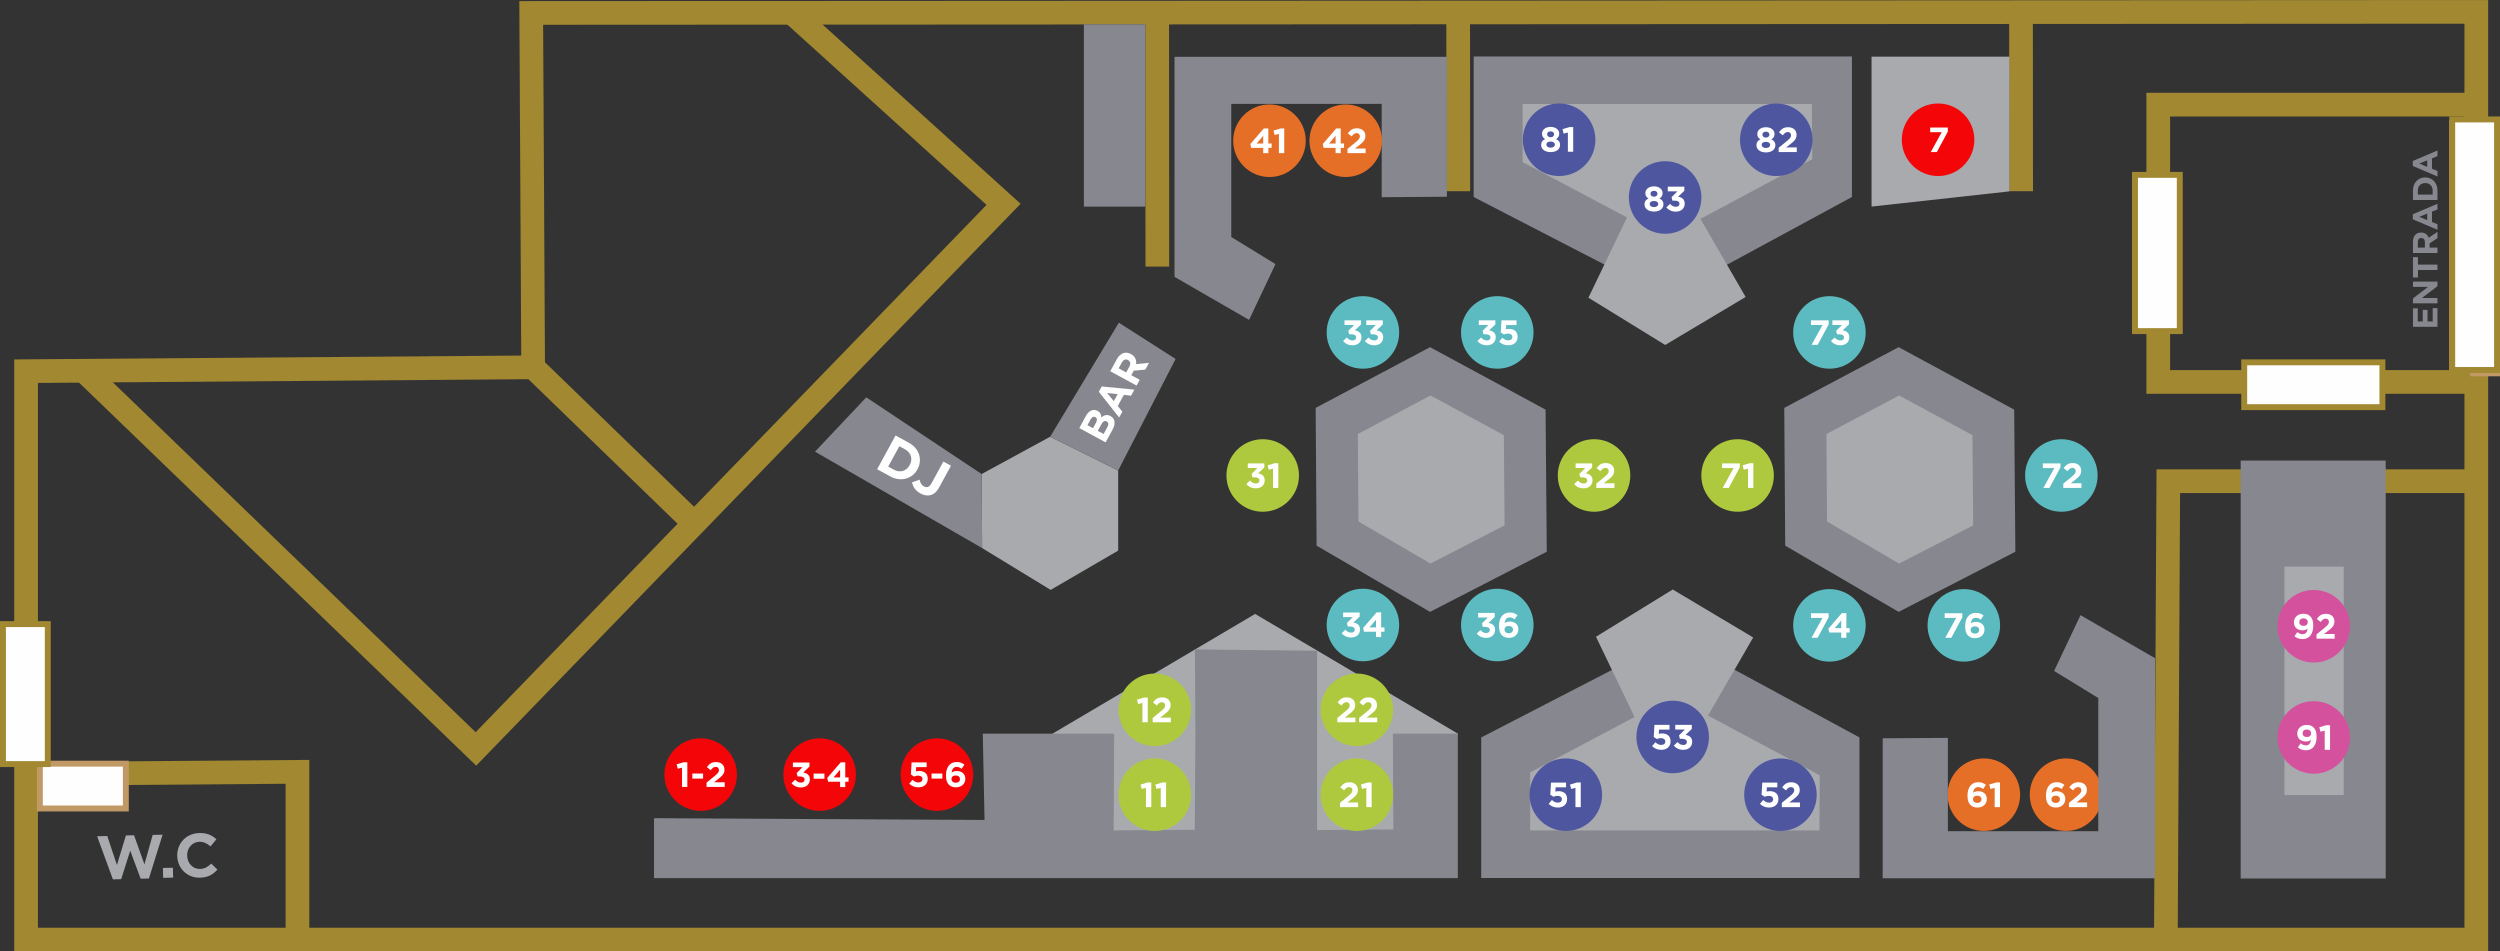 <svg xmlns="http://www.w3.org/2000/svg" xmlns:xlink="http://www.w3.org/1999/xlink" xmlns:xodm="http://www.corel.com/coreldraw/odm/2003" xml:space="preserve" width="297.781mm" height="113.329mm" style="shape-rendering:geometricPrecision; text-rendering:geometricPrecision; image-rendering:optimizeQuality; fill-rule:evenodd; clip-rule:evenodd" viewBox="0 0 29492.53 11224.18"><rect x="0" y="0" width="29492.53" height="11224.18" fill="#333333" stroke="none"/> <defs>  <style type="text/css">       .str0 {stroke:#A18831;stroke-width:279.51;stroke-miterlimit:22.926}    .str2 {stroke:#A18831;stroke-width:69.88;stroke-miterlimit:22.926}    .str1 {stroke:#C09964;stroke-width:69.88;stroke-miterlimit:22.926}    .fil0 {fill:none}    .fil1 {fill:#FEFEFE}    .fil9 {fill:#4E569F}    .fil10 {fill:#5CBBC0}    .fil2 {fill:#878790}    .fil4 {fill:#878790}    .fil3 {fill:#A8AAAE}    .fil5 {fill:#A8AAAE}    .fil11 {fill:#AEC93E}    .fil14 {fill:#AEC93E}    .fil6 {fill:#D4519D}    .fil8 {fill:#E66F28}    .fil12 {fill:#F40508}    .fil7 {fill:#FEFEFE;fill-rule:nonzero}    .fil15 {fill:#878790;fill-rule:nonzero}    .fil13 {fill:#A8AAAE;fill-rule:nonzero}     </style> </defs> <g id="Capa_x0020_1">    <polygon class="fil0 str0" points="6266.88,152.71 29213.02,139.84 29213.02,11084.43 307.65,11084.43 307.65,4378.73 6289.54,4333.21 "></polygon>  <polyline class="fil0 str0" points="987.97,4373.56 5614.45,8835.03 11839.08,2410.69 9342.59,150.99 "></polyline>  <line class="fil0 str0" x1="6289.54" y1="4333.21" x2="8191.13" y2="6175.69"></line>  <line class="fil0 str0" x1="13653.17" y1="3145.23" x2="13651.5" y2="148.57"></line>  <line class="fil0 str0" x1="17203.75" y1="2255.69" x2="17202.08" y2="148.57"></line>  <line class="fil0 str0" x1="23843.52" y1="2255.69" x2="23841.84" y2="148.57"></line>  <polyline class="fil0 str0" points="307.65,9129.6 3509.1,9105.27 3509.1,11084.43 "></polyline>  <polygon class="fil1 str1" points="470.36,9537.81 470.36,9009.08 1484.45,9009.08 1484.45,9537.81 "></polygon>  <polygon class="fil1 str2" points="34.94,7362.68 563.67,7362.68 563.67,9013.93 34.94,9013.93 "></polygon>  <polyline class="fil0 str0" points="25550.96,11026.97 25579.42,5676.7 29173.41,5676.7 "></polyline>  <polygon class="fil1 str1" points="28928.85,1448.41 29457.58,1448.41 29457.58,4404.38 28928.85,4404.38 "></polygon>  <polyline class="fil0 str0" points="29139.87,4505.69 25460.81,4505.69 25460.81,1234.53 29213.02,1234.53 "></polyline>  <polygon class="fil1 str2" points="25186.29,2062.93 25715.02,2062.93 25715.02,3906.15 25186.29,3906.15 "></polygon>  <polygon class="fil1 str2" points="28928.85,1408.8 29457.58,1408.8 29457.58,4364.76 28928.85,4364.76 "></polygon>  <polygon class="fil1 str2" points="26475.01,4803.2 26475.01,4274.47 28105.49,4274.47 28105.49,4803.2 "></polygon>  <polygon class="fil2" points="15520.9,4811.78 16870.15,4095.42 18233.31,4832.63 18247.23,6508.77 16870.15,7218.17 15532.07,6437.07 "></polygon>  <polygon class="fil3" points="16018.37,5120.16 16875.22,4665.24 17740.91,5133.41 17749.75,6197.85 16875.22,6648.36 16025.46,6152.32 "></polygon>  <polygon class="fil2" points="21048.99,4811.78 22398.24,4095.42 23761.4,4832.63 23775.32,6508.77 22398.24,7218.17 21060.16,6437.07 "></polygon>  <polygon class="fil3" points="21546.46,5120.16 22403.31,4665.24 23269,5133.41 23277.84,6197.85 22403.31,6648.36 21553.55,6152.32 "></polygon>  <polygon class="fil4" points="26433.23,5433.19 28144.17,5433.19 28144.17,10363.64 26433.23,10363.64 "></polygon>  <polygon class="fil5" points="26949.76,6684.2 27648.86,6684.2 27648.86,9379.39 26949.76,9379.39 "></polygon>  <path class="fil6" d="M27295.07 6960c236.34,0 427.93,191.58 427.93,427.93 0,236.34 -191.58,427.93 -427.93,427.93 -236.34,0 -427.93,-191.58 -427.93,-427.93 0,-236.34 191.58,-427.93 427.93,-427.93z"></path>  <path class="fil7" d="M27163.08 7539.55c82.21,0 126.42,-64.04 126.42,-157.82l0 -0.83c0,-57.01 -13.63,-88.4 -34.29,-109.06 -21.9,-21.9 -44.62,-31.4 -83.45,-31.4 -65.28,0 -110.31,42.96 -110.31,101.22l0 0.82c0,58.66 40.49,93.37 103.28,93.37 25.21,0 44.63,-7.84 58.67,-19.83 -4.13,38.83 -23.14,65.69 -58.67,65.69 -24.37,0 -42.13,-7.85 -63.21,-24.79l-33.47 48.33c24.38,20.24 52.89,34.3 95.03,34.3zm11.97 -156.58c-31.4,0 -50.4,-17.77 -50.4,-43.38l0 -0.82c0,-25.62 17.77,-43.8 49.16,-43.8 31.81,0 50.82,18.59 50.82,44.2l0 0.83c0,24.79 -18.17,42.96 -49.58,42.96zm152.87 151.62l214.01 0 0 -54.95 -126.01 0 47.09 -36.36c51.23,-39.66 76.02,-63.62 76.02,-111.96l0 -0.83c0,-54.12 -39.67,-89.24 -99.57,-89.24 -51.64,0 -79.32,21.07 -107.84,59.91l44.63 35.94c21.48,-26.44 36.76,-38.83 59.08,-38.83 22.72,0 38.83,13.21 38.83,37.6 0,23.96 -14.05,39.66 -50,69.41l-96.26 78.91 0 50.4z"></path>  <path class="fil6" d="M27295.07 8271.53c236.34,0 427.93,191.58 427.93,427.93 0,236.34 -191.58,427.93 -427.93,427.93 -236.34,0 -427.93,-191.58 -427.93,-427.93 0,-236.34 191.58,-427.93 427.93,-427.93z"></path>  <path class="fil7" d="M27202.54 8851.08c82.21,0 126.42,-64.04 126.42,-157.82l0 -0.83c0,-57.01 -13.63,-88.4 -34.29,-109.06 -21.9,-21.9 -44.62,-31.4 -83.45,-31.4 -65.28,0 -110.31,42.96 -110.31,101.22l0 0.82c0,58.66 40.49,93.37 103.28,93.37 25.21,0 44.63,-7.84 58.67,-19.83 -4.13,38.83 -23.14,65.69 -58.67,65.69 -24.37,0 -42.13,-7.85 -63.21,-24.79l-33.47 48.33c24.38,20.24 52.89,34.3 95.03,34.3zm11.97 -156.58c-31.4,0 -50.4,-17.77 -50.4,-43.38l0 -0.82c0,-25.62 17.77,-43.8 49.16,-43.8 31.81,0 50.82,18.59 50.82,44.2l0 0.83c0,24.79 -18.17,42.96 -49.58,42.96zm210.29 151.62l62.8 0 0 -291.26 -43.38 0 -83.05 24.78 13.22 52.06 50.4 -12.39 0 226.81z"></path>  <path class="fil8" d="M23403.55 8947.05c236.34,0 427.93,191.58 427.93,427.93 0,236.34 -191.58,427.93 -427.93,427.93 -236.34,0 -427.93,-191.58 -427.93,-427.93 0,-236.34 191.58,-427.93 427.93,-427.93z"></path>  <path class="fil7" d="M23328.35 9526.6c62.8,0 110.31,-40.9 110.31,-99.98l0 -0.83c0,-60.32 -44.21,-92.13 -101.64,-92.13 -28.5,0 -45.45,9.09 -59.9,18.59 4.13,-38 22.3,-66.92 58.25,-66.92 24.79,0 40.07,8.68 59.08,23.14l33.47 -49.16c-25.61,-20.24 -51.22,-31.81 -90.47,-31.81 -86.34,0 -126.83,68.58 -126.83,157.81l0 0.83c0,57.42 13.21,88.41 34.29,109.48 20.24,20.24 45.86,30.99 83.45,30.99zm-2.48 -54.54c-31.41,0 -50.4,-18.59 -50.4,-42.96l0 -0.82c0,-24.37 18.17,-41.73 49.57,-41.73 31.41,0 50.4,17.76 50.4,42.13l0 0.83c0,24.79 -18.17,42.55 -49.57,42.55zm205.33 49.58l62.8 0 0 -291.26 -43.38 0 -83.05 24.78 13.22 52.06 50.4 -12.39 0 226.81z"></path>  <path class="fil8" d="M24372.76 8947.05c236.34,0 427.93,191.58 427.93,427.93 0,236.34 -191.58,427.93 -427.93,427.93 -236.34,0 -427.93,-191.58 -427.93,-427.93 0,-236.34 191.58,-427.93 427.93,-427.93z"></path>  <path class="fil7" d="M24253.98 9526.6c62.8,0 110.31,-40.9 110.31,-99.98l0 -0.83c0,-60.32 -44.21,-92.13 -101.64,-92.13 -28.5,0 -45.45,9.09 -59.9,18.59 4.13,-38 22.3,-66.92 58.25,-66.92 24.79,0 40.07,8.68 59.08,23.14l33.47 -49.16c-25.61,-20.24 -51.22,-31.81 -90.47,-31.81 -86.34,0 -126.83,68.58 -126.83,157.81l0 0.83c0,57.42 13.21,88.41 34.29,109.48 20.24,20.24 45.86,30.99 83.45,30.99zm-2.48 -54.54c-31.41,0 -50.4,-18.59 -50.4,-42.96l0 -0.82c0,-24.37 18.17,-41.73 49.57,-41.73 31.41,0 50.4,17.76 50.4,42.13l0 0.83c0,24.79 -18.17,42.55 -49.57,42.55zm156.17 49.58l214.01 0 0 -54.95 -126.01 0 47.09 -36.36c51.23,-39.66 76.02,-63.62 76.02,-111.96l0 -0.83c0,-54.12 -39.67,-89.24 -99.57,-89.24 -51.64,0 -79.32,21.07 -107.84,59.91l44.63 35.94c21.48,-26.44 36.76,-38.83 59.08,-38.83 22.72,0 38.83,13.21 38.83,37.6 0,23.96 -14.05,39.66 -50,69.41l-96.26 78.91 0 50.4z"></path>  <polygon class="fil4" points="22209.97,8709.85 22209.97,10360.82 25423.26,10360.82 25423.26,7764.81 24543.78,7257.04 24232.14,7915.1 24753.5,8234.73 24753.5,9805.55 22979.12,9805.55 22979.12,8704.5 "></polygon>  <polygon class="fil4" points="17069.08,2320.92 17069.08,669.94 13855.79,669.94 13855.79,3265.95 14735.27,3773.73 15046.91,3115.67 14525.54,2796.04 14525.54,1225.22 16299.93,1225.22 16299.93,2326.26 "></polygon>  <path class="fil8" d="M14976.03 1232.3c236.34,0 427.93,191.58 427.93,427.93 0,236.34 -191.58,427.93 -427.93,427.93 -236.34,0 -427.93,-191.58 -427.93,-427.93 0,-236.34 191.58,-427.93 427.93,-427.93z"></path>  <path class="fil7" d="M14901.9 1806.88l60.73 0 0 -62.39 38.83 0 0 -51.64 -38.83 0 0 -177.23 -53.71 0 -158.64 183.84 10.33 45.03 141.29 0 0 62.39zm-76.85 -114.03l76.85 -90.07 0 90.07 -76.85 0zm262.35 114.03l62.8 0 0 -291.26 -43.38 0 -83.05 24.78 13.22 52.06 50.4 -12.39 0 226.81z"></path>  <path class="fil8" d="M15875.75 1232.3c236.34,0 427.93,191.58 427.93,427.93 0,236.34 -191.58,427.93 -427.93,427.93 -236.34,0 -427.93,-191.58 -427.93,-427.93 0,-236.34 191.58,-427.93 427.93,-427.93z"></path>  <path class="fil7" d="M15755.96 1806.88l60.73 0 0 -62.39 38.83 0 0 -51.64 -38.83 0 0 -177.23 -53.71 0 -158.64 183.84 10.33 45.03 141.29 0 0 62.39zm-76.85 -114.03l76.85 -90.07 0 90.07 -76.85 0zm217.32 114.03l214.01 0 0 -54.95 -126.01 0 47.09 -36.36c51.23,-39.66 76.02,-63.62 76.02,-111.96l0 -0.83c0,-54.12 -39.67,-89.24 -99.57,-89.24 -51.64,0 -79.32,21.07 -107.84,59.91l44.63 35.94c21.48,-26.44 36.76,-38.83 59.08,-38.83 22.72,0 38.83,13.21 38.83,37.6 0,23.96 -14.05,39.66 -50,69.41l-96.26 78.91 0 50.4z"></path>  <polygon class="fil4" points="17473.99,8699.59 19759,7519.67 21936.16,8699.59 21936.16,10357.41 17473.99,10357.41 "></polygon>  <polygon class="fil5" points="18051.44,9111.47 19733.36,8219.58 21468.08,9146.1 21463.74,9796.72 18051.44,9796.72 "></polygon>  <polygon class="fil5" points="19733.32,6954.25 20682.47,7520.26 20072.92,8573.91 19367.58,8634.87 18827.7,7511.55 "></polygon>  <path class="fil9" d="M18472.18 8947.05c236.34,0 427.93,191.58 427.93,427.93 0,236.34 -191.58,427.93 -427.93,427.93 -236.34,0 -427.93,-191.58 -427.93,-427.93 0,-236.34 191.58,-427.93 427.93,-427.93z"></path>  <path class="fil7" d="M18377.58 9526.6c66.52,0 109.9,-38.84 109.9,-99.98l0 -0.83c0,-65.27 -45.03,-92.54 -101.22,-92.54 -16.11,0 -26.44,2.07 -38.01,4.96l3.31 -49.99 123.12 0 0 -55.78 -177.65 0 -8.27 142.54 36.77 24.37c13.63,-5.78 30.16,-10.75 48.33,-10.75 30.16,0 51.23,14.46 51.23,39.25l0 0.82c0,25.62 -18.59,40.08 -48.34,40.08 -25.61,0 -47.09,-11.57 -68.99,-31.41l-38.42 45.87c28.09,26.85 61.97,43.38 108.24,43.38zm207.81 -4.96l62.8 0 0 -291.26 -43.38 0 -83.05 24.78 13.22 52.06 50.4 -12.39 0 226.81z"></path>  <path class="fil9" d="M21004.08 8947.05c236.34,0 427.93,191.58 427.93,427.93 0,236.34 -191.58,427.93 -427.93,427.93 -236.34,0 -427.93,-191.58 -427.93,-427.93 0,-236.34 191.58,-427.93 427.93,-427.93z"></path>  <path class="fil7" d="M20870.03 9526.6c66.52,0 109.9,-38.84 109.9,-99.98l0 -0.83c0,-65.27 -45.03,-92.54 -101.22,-92.54 -16.11,0 -26.44,2.07 -38.01,4.96l3.31 -49.99 123.12 0 0 -55.78 -177.65 0 -8.27 142.54 36.77 24.37c13.63,-5.78 30.16,-10.75 48.33,-10.75 30.16,0 51.23,14.46 51.23,39.25l0 0.82c0,25.62 -18.59,40.08 -48.34,40.08 -25.61,0 -47.09,-11.57 -68.99,-31.41l-38.42 45.87c28.09,26.85 61.97,43.38 108.24,43.38zm150.38 -4.96l214.01 0 0 -54.95 -126.01 0 47.09 -36.36c51.23,-39.66 76.02,-63.62 76.02,-111.96l0 -0.83c0,-54.12 -39.67,-89.24 -99.57,-89.24 -51.64,0 -79.32,21.07 -107.84,59.91l44.63 35.94c21.48,-26.44 36.76,-38.83 59.08,-38.83 22.72,0 38.83,13.21 38.83,37.6 0,23.96 -14.05,39.66 -50,69.41l-96.26 78.91 0 50.4z"></path>  <path class="fil9" d="M19732.62 8266.09c236.34,0 427.93,191.58 427.93,427.93 0,236.34 -191.58,427.93 -427.93,427.93 -236.34,0 -427.93,-191.58 -427.93,-427.93 0,-236.34 191.58,-427.93 427.93,-427.93z"></path>  <path class="fil7" d="M19597.96 8845.64c66.52,0 109.9,-38.84 109.9,-99.98l0 -0.83c0,-65.27 -45.03,-92.54 -101.22,-92.54 -16.11,0 -26.44,2.07 -38.01,4.96l3.31 -49.99 123.12 0 0 -55.78 -177.65 0 -8.27 142.54 36.77 24.37c13.63,-5.78 30.16,-10.75 48.33,-10.75 30.16,0 51.23,14.46 51.23,39.25l0 0.82c0,25.62 -18.59,40.08 -48.34,40.08 -25.61,0 -47.09,-11.57 -68.99,-31.41l-38.42 45.87c28.09,26.85 61.97,43.38 108.24,43.38zm260.69 0c64.45,0 104.11,-40.08 104.11,-94.61l0 -0.82c0,-53.71 -38.42,-74.37 -77.67,-80.98l73.12 -69.82 0 -47.93 -195.42 0 0 54.53 113.62 0 -68.99 69.41 9.91 40.49 26.43 0c35.54,0 56.6,13.22 56.6,36.77l0 0.82c0,21.48 -16.94,35.12 -40.9,35.12 -29.33,0 -49.99,-12.39 -69.81,-34.7l-43.8 41.73c24.79,29.34 60.73,50 112.79,50z"></path>  <polygon class="fil4" points="17384.86,2324.11 19669.86,3504.02 21847.02,2324.11 21847.02,666.29 17384.86,666.29 "></polygon>  <polygon class="fil5" points="17962.31,1912.22 19644.22,2804.12 21378.94,1877.6 21374.6,1226.98 17962.31,1226.98 "></polygon>  <polygon class="fil5" points="19644.18,4069.44 20593.33,3503.44 19983.78,2449.79 19278.44,2388.83 18738.56,3512.14 "></polygon>  <path class="fil9" d="M18392.95 2076.64c236.34,0 427.93,-191.58 427.93,-427.93 0,-236.34 -191.58,-427.93 -427.93,-427.93 -236.34,0 -427.93,191.58 -427.93,427.93 0,236.34 191.58,427.93 427.93,427.93z"></path>  <path class="fil7" d="M18292.59 1794.48c64.03,0 111.54,-31.4 111.54,-85.11l0 -0.82c0,-34.29 -17.35,-52.88 -46.68,-68.17 22.3,-13.63 36.76,-32.22 36.76,-63.21l0 -0.82c0,-44.62 -40.49,-79.32 -101.63,-79.32 -61.15,0 -101.64,35.11 -101.64,79.32l0 0.82c0,30.99 14.46,49.58 36.77,63.21 -30.57,14.04 -46.69,34.7 -46.69,69.82l0 0.82c0,50.4 47.51,83.45 111.55,83.45zm0 -175.16c-25.21,0 -41.32,-15.29 -41.32,-35.54l0 -0.82c0,-17.77 15.29,-33.47 41.32,-33.47 26.03,0 41.31,16.11 41.31,33.88l0 0.82c0,20.24 -16.11,35.12 -41.31,35.12zm0 122.7c-31.41,0 -50,-16.11 -50,-35.94l0 -0.83c0,-22.3 21.08,-35.53 50,-35.53 28.92,0 49.99,13.22 49.99,35.53l0 0.83c0,20.23 -18.59,35.94 -49.99,35.94zm203.67 48.33l62.79 0 0 -291.26 -43.38 0 -83.04 24.79 13.22 52.06 50.4 -12.39 0 226.8z"></path>  <path class="fil9" d="M20954.56 2076.64c236.34,0 427.93,-191.58 427.93,-427.93 0,-236.34 -191.58,-427.93 -427.93,-427.93 -236.34,0 -427.93,191.58 -427.93,427.93 0,236.34 191.58,427.93 427.93,427.93z"></path>  <path class="fil7" d="M20832.48 1798.21c64.04,0 111.55,-31.4 111.55,-85.11l0 -0.82c0,-34.3 -17.35,-52.89 -46.69,-68.17 22.31,-13.64 36.77,-32.23 36.77,-63.21l0 -0.83c0,-44.62 -40.49,-79.32 -101.64,-79.32 -61.15,0 -101.64,35.12 -101.64,79.32l0 0.83c0,30.98 14.46,49.57 36.77,63.21 -30.57,14.04 -46.69,34.7 -46.69,69.81l0 0.83c0,50.4 47.51,83.45 111.55,83.45zm0 -175.17c-25.21,0 -41.31,-15.28 -41.31,-35.53l0 -0.82c0,-17.77 15.28,-33.47 41.31,-33.47 26.03,0 41.31,16.11 41.31,33.87l0 0.83c0,20.24 -16.11,35.11 -41.31,35.11zm0 122.7c-31.4,0 -49.99,-16.1 -49.99,-35.94l0 -0.82c0,-22.31 21.07,-35.53 49.99,-35.53 28.92,0 49.99,13.21 49.99,35.53l0 0.82c0,20.24 -18.59,35.94 -49.99,35.94zm150.38 48.34l214.01 0 0 -54.95 -126.01 0 47.09 -36.36c51.23,-39.66 76.02,-63.62 76.02,-111.96l0 -0.83c0,-54.12 -39.67,-89.24 -99.57,-89.24 -51.64,0 -79.32,21.07 -107.84,59.91l44.63 35.94c21.48,-26.44 36.76,-38.83 59.08,-38.83 22.72,0 38.83,13.21 38.83,37.6 0,23.96 -14.05,39.66 -50,69.41l-96.26 78.91 0 50.4z"></path>  <path class="fil9" d="M19643.49 2757.61c236.34,0 427.93,-191.58 427.93,-427.93 0,-236.34 -191.58,-427.93 -427.93,-427.93 -236.34,0 -427.93,191.58 -427.93,427.93 0,236.34 191.58,427.93 427.93,427.93z"></path>  <path class="fil7" d="M19511.92 2495.73c64.04,0 111.55,-31.4 111.55,-85.11l0 -0.82c0,-34.3 -17.35,-52.89 -46.69,-68.17 22.31,-13.64 36.77,-32.23 36.77,-63.21l0 -0.83c0,-44.62 -40.49,-79.32 -101.64,-79.32 -61.15,0 -101.64,35.12 -101.64,79.32l0 0.83c0,30.98 14.46,49.57 36.77,63.21 -30.57,14.04 -46.69,34.7 -46.69,69.81l0 0.83c0,50.4 47.51,83.45 111.55,83.45zm0 -175.17c-25.21,0 -41.31,-15.28 -41.31,-35.53l0 -0.82c0,-17.77 15.28,-33.47 41.31,-33.47 26.03,0 41.31,16.11 41.31,33.87l0 0.83c0,20.24 -16.11,35.11 -41.31,35.11zm0 122.7c-31.4,0 -49.99,-16.1 -49.99,-35.94l0 -0.82c0,-22.31 21.07,-35.53 49.99,-35.53 28.92,0 49.99,13.21 49.99,35.53l0 0.82c0,20.24 -18.59,35.94 -49.99,35.94zm258.63 53.3c64.45,0 104.11,-40.08 104.11,-94.61l0 -0.82c0,-53.71 -38.42,-74.37 -77.67,-80.98l73.12 -69.82 0 -47.93 -195.42 0 0 54.53 113.62 0 -68.99 69.41 9.91 40.49 26.43 0c35.54,0 56.6,13.22 56.6,36.77l0 0.82c0,21.48 -16.94,35.12 -40.9,35.12 -29.33,0 -49.99,-12.39 -69.81,-34.7l-43.8 41.73c24.79,29.34 60.73,50 112.79,50z"></path>  <path class="fil10" d="M16078.34 3493.7c236.34,0 427.93,191.58 427.93,427.93 0,236.34 -191.58,427.93 -427.93,427.93 -236.34,0 -427.93,-191.58 -427.93,-427.93 0,-236.34 191.58,-427.93 427.93,-427.93z"></path>  <path class="fil7" d="M15956.88 4073.25c64.45,0 104.11,-40.08 104.11,-94.61l0 -0.82c0,-53.71 -38.42,-74.37 -77.67,-80.98l73.12 -69.82 0 -47.93 -195.42 0 0 54.53 113.62 0 -68.99 69.41 9.91 40.49 26.43 0c35.54,0 56.6,13.22 56.6,36.77l0 0.82c0,21.48 -16.94,35.12 -40.9,35.12 -29.33,0 -49.99,-12.39 -69.81,-34.7l-43.8 41.73c24.79,29.34 60.73,50 112.79,50zm256.56 0c64.45,0 104.11,-40.08 104.11,-94.61l0 -0.82c0,-53.71 -38.42,-74.37 -77.67,-80.98l73.12 -69.82 0 -47.93 -195.42 0 0 54.53 113.62 0 -68.99 69.41 9.91 40.49 26.43 0c35.54,0 56.6,13.22 56.6,36.77l0 0.82c0,21.48 -16.94,35.12 -40.9,35.12 -29.33,0 -49.99,-12.39 -69.81,-34.7l-43.8 41.73c24.79,29.34 60.73,50 112.79,50z"></path>  <path class="fil10" d="M17663.56 3493.7c236.34,0 427.93,191.58 427.93,427.93 0,236.34 -191.58,427.93 -427.93,427.93 -236.34,0 -427.93,-191.58 -427.93,-427.93 0,-236.34 191.58,-427.93 427.93,-427.93z"></path>  <path class="fil7" d="M17541.27 4073.25c64.45,0 104.11,-40.08 104.11,-94.61l0 -0.82c0,-53.71 -38.42,-74.37 -77.67,-80.98l73.12 -69.82 0 -47.93 -195.42 0 0 54.53 113.62 0 -68.99 69.41 9.91 40.49 26.43 0c35.54,0 56.6,13.22 56.6,36.77l0 0.82c0,21.48 -16.94,35.12 -40.9,35.12 -29.33,0 -49.99,-12.39 -69.81,-34.7l-43.8 41.73c24.79,29.34 60.73,50 112.79,50zm252.02 0c66.52,0 109.9,-38.84 109.9,-99.98l0 -0.83c0,-65.27 -45.03,-92.54 -101.22,-92.54 -16.11,0 -26.44,2.07 -38.01,4.96l3.31 -49.99 123.12 0 0 -55.78 -177.65 0 -8.27 142.54 36.77 24.37c13.63,-5.78 30.16,-10.75 48.33,-10.75 30.16,0 51.23,14.46 51.23,39.25l0 0.82c0,25.62 -18.59,40.08 -48.34,40.08 -25.61,0 -47.09,-11.57 -68.99,-31.41l-38.42 45.87c28.09,26.85 61.97,43.38 108.24,43.38z"></path>  <path class="fil10" d="M21581.91 3493.7c236.34,0 427.93,191.58 427.93,427.93 0,236.34 -191.58,427.93 -427.93,427.93 -236.34,0 -427.93,-191.58 -427.93,-427.93 0,-236.34 191.58,-427.93 427.93,-427.93z"></path>  <path class="fil7" d="M21371.21 4068.29l71.88 0 129.72 -241.27 0 -47.93 -208.21 0 0 54.95 135.91 0 -129.31 234.25zm341.26 4.96c64.45,0 104.11,-40.08 104.11,-94.61l0 -0.82c0,-53.71 -38.42,-74.37 -77.67,-80.98l73.12 -69.82 0 -47.93 -195.42 0 0 54.53 113.62 0 -68.99 69.41 9.91 40.49 26.43 0c35.54,0 56.6,13.22 56.6,36.77l0 0.82c0,21.48 -16.94,35.12 -40.9,35.12 -29.33,0 -49.99,-12.39 -69.81,-34.7l-43.8 41.73c24.79,29.34 60.73,50 112.79,50z"></path>  <path class="fil10" d="M16078.34 6945.3c236.34,0 427.93,191.58 427.93,427.93 0,236.34 -191.58,427.93 -427.93,427.93 -236.34,0 -427.93,-191.58 -427.93,-427.93 0,-236.34 191.58,-427.93 427.93,-427.93z"></path>  <path class="fil7" d="M15940.35 7520.3c64.45,0 104.11,-40.08 104.11,-94.61l0 -0.82c0,-53.71 -38.42,-74.37 -77.67,-80.98l73.12 -69.82 0 -47.93 -195.42 0 0 54.53 113.62 0 -68.99 69.41 9.91 40.49 26.43 0c35.54,0 56.6,13.22 56.6,36.77l0 0.82c0,21.48 -16.94,35.12 -40.9,35.12 -29.33,0 -49.99,-12.39 -69.81,-34.7l-43.8 41.73c24.79,29.34 60.73,50 112.79,50zm292.5 -4.96l60.73 0 0 -62.39 38.83 0 0 -51.64 -38.83 0 0 -177.23 -53.71 0 -158.64 183.84 10.33 45.03 141.29 0 0 62.39zm-76.85 -114.03l76.85 -90.07 0 90.07 -76.85 0z"></path>  <path class="fil10" d="M17663.56 6945.3c236.34,0 427.93,191.58 427.93,427.93 0,236.34 -191.58,427.93 -427.93,427.93 -236.34,0 -427.93,-191.58 -427.93,-427.93 0,-236.34 191.58,-427.93 427.93,-427.93z"></path>  <path class="fil7" d="M17533.63 7524.84c64.45,0 104.11,-40.08 104.11,-94.61l0 -0.82c0,-53.71 -38.42,-74.37 -77.67,-80.98l73.12 -69.82 0 -47.93 -195.42 0 0 54.53 113.62 0 -68.99 69.41 9.91 40.49 26.43 0c35.54,0 56.6,13.22 56.6,36.77l0 0.82c0,21.48 -16.94,35.12 -40.9,35.12 -29.33,0 -49.99,-12.39 -69.81,-34.7l-43.8 41.73c24.79,29.34 60.73,50 112.79,50zm268.12 0c62.8,0 110.31,-40.9 110.31,-99.98l0 -0.83c0,-60.32 -44.21,-92.13 -101.64,-92.13 -28.5,0 -45.45,9.09 -59.9,18.59 4.13,-38 22.3,-66.92 58.25,-66.92 24.79,0 40.07,8.68 59.08,23.14l33.47 -49.16c-25.61,-20.24 -51.22,-31.81 -90.47,-31.81 -86.34,0 -126.83,68.58 -126.83,157.81l0 0.83c0,57.42 13.21,88.41 34.29,109.48 20.24,20.24 45.86,30.99 83.45,30.99zm-2.48 -54.54c-31.41,0 -50.4,-18.59 -50.4,-42.96l0 -0.82c0,-24.37 18.17,-41.73 49.57,-41.73 31.41,0 50.4,17.76 50.4,42.13l0 0.83c0,24.79 -18.17,42.55 -49.57,42.55z"></path>  <path class="fil10" d="M21581.91 6949.43c236.34,0 427.93,191.58 427.93,427.93 0,236.34 -191.58,427.93 -427.93,427.93 -236.34,0 -427.93,-191.58 -427.93,-427.93 0,-236.34 191.58,-427.93 427.93,-427.93z"></path>  <path class="fil7" d="M21370.59 7524.01l71.88 0 129.72 -241.27 0 -47.93 -208.21 0 0 54.95 135.91 0 -129.31 234.25zm350.34 0l60.73 0 0 -62.39 38.83 0 0 -51.64 -38.83 0 0 -177.23 -53.71 0 -158.64 183.84 10.33 45.03 141.29 0 0 62.39zm-76.85 -114.03l76.85 -90.07 0 90.07 -76.85 0z"></path>  <path class="fil10" d="M23167.13 6949.43c236.34,0 427.93,191.58 427.93,427.93 0,236.34 -191.58,427.93 -427.93,427.93 -236.34,0 -427.93,-191.58 -427.93,-427.93 0,-236.34 191.58,-427.93 427.93,-427.93z"></path>  <path class="fil7" d="M22947.96 7524.01l71.88 0 129.72 -241.27 0 -47.93 -208.21 0 0 54.95 135.91 0 -129.31 234.25zm352.82 4.96c62.8,0 110.31,-40.9 110.31,-99.98l0 -0.83c0,-60.32 -44.21,-92.13 -101.64,-92.13 -28.5,0 -45.45,9.09 -59.9,18.59 4.13,-38 22.3,-66.92 58.25,-66.92 24.79,0 40.07,8.68 59.08,23.14l33.47 -49.16c-25.61,-20.24 -51.22,-31.81 -90.47,-31.81 -86.34,0 -126.83,68.58 -126.83,157.81l0 0.83c0,57.42 13.21,88.41 34.29,109.48 20.24,20.24 45.86,30.99 83.45,30.99zm-2.48 -54.54c-31.41,0 -50.4,-18.59 -50.4,-42.96l0 -0.82c0,-24.37 18.17,-41.73 49.57,-41.73 31.41,0 50.4,17.76 50.4,42.13l0 0.83c0,24.79 -18.17,42.55 -49.57,42.55z"></path>  <path class="fil10" d="M24317.84 5181.23c236.34,0 427.93,191.58 427.93,427.93 0,236.34 -191.58,427.93 -427.93,427.93 -236.34,0 -427.93,-191.58 -427.93,-427.93 0,-236.34 191.58,-427.93 427.93,-427.93z"></path>  <path class="fil7" d="M24105.7 5755.81l71.88 0 129.72 -241.27 0 -47.93 -208.21 0 0 54.95 135.91 0 -129.31 234.25zm235.07 0l214.01 0 0 -54.95 -126.01 0 47.09 -36.36c51.23,-39.66 76.02,-63.62 76.02,-111.96l0 -0.83c0,-54.12 -39.67,-89.24 -99.57,-89.24 -51.64,0 -79.32,21.07 -107.84,59.91l44.63 35.94c21.48,-26.44 36.76,-38.83 59.08,-38.83 22.72,0 38.83,13.21 38.83,37.6 0,23.96 -14.05,39.66 -50,69.41l-96.26 78.91 0 50.4z"></path>  <path class="fil11" d="M20498.33 5181.23c236.34,0 427.93,191.58 427.93,427.93 0,236.34 -191.58,427.93 -427.93,427.93 -236.34,0 -427.93,-191.58 -427.93,-427.93 0,-236.34 191.58,-427.93 427.93,-427.93z"></path>  <path class="fil7" d="M20322.54 5755.81l71.88 0 129.72 -241.27 0 -47.93 -208.21 0 0 54.95 135.91 0 -129.31 234.25zm298.7 0l62.8 0 0 -291.26 -43.38 0 -83.05 24.78 13.22 52.06 50.4 -12.39 0 226.81z"></path>  <path class="fil11" d="M18804.92 5181.23c236.34,0 427.93,191.58 427.93,427.93 0,236.34 -191.58,427.93 -427.93,427.93 -236.34,0 -427.93,-191.58 -427.93,-427.93 0,-236.34 191.58,-427.93 427.93,-427.93z"></path>  <path class="fil7" d="M18683.05 5760.78c64.45,0 104.11,-40.08 104.11,-94.61l0 -0.82c0,-53.71 -38.42,-74.37 -77.67,-80.98l73.12 -69.82 0 -47.93 -195.42 0 0 54.53 113.62 0 -68.99 69.41 9.91 40.49 26.43 0c35.54,0 56.6,13.22 56.6,36.77l0 0.82c0,21.48 -16.94,35.12 -40.9,35.12 -29.33,0 -49.99,-12.39 -69.81,-34.7l-43.8 41.73c24.79,29.34 60.73,50 112.79,50zm148.31 -4.96l214.01 0 0 -54.95 -126.01 0 47.09 -36.36c51.23,-39.66 76.02,-63.62 76.02,-111.96l0 -0.83c0,-54.12 -39.67,-89.24 -99.57,-89.24 -51.64,0 -79.32,21.07 -107.84,59.91l44.63 35.94c21.48,-26.44 36.76,-38.83 59.08,-38.83 22.72,0 38.83,13.21 38.83,37.6 0,23.96 -14.05,39.66 -50,69.41l-96.26 78.91 0 50.4z"></path>  <path class="fil11" d="M14896.28 5181.23c236.34,0 427.93,191.58 427.93,427.93 0,236.34 -191.58,427.93 -427.93,427.93 -236.34,0 -427.93,-191.58 -427.93,-427.93 0,-236.34 191.58,-427.93 427.93,-427.93z"></path>  <path class="fil7" d="M14815.92 5760.78c64.45,0 104.11,-40.08 104.11,-94.61l0 -0.82c0,-53.71 -38.42,-74.37 -77.67,-80.98l73.12 -69.82 0 -47.93 -195.42 0 0 54.53 113.62 0 -68.99 69.41 9.91 40.49 26.43 0c35.54,0 56.6,13.22 56.6,36.77l0 0.82c0,21.48 -16.94,35.12 -40.9,35.12 -29.33,0 -49.99,-12.39 -69.81,-34.7l-43.8 41.73c24.79,29.34 60.73,50 112.79,50zm201.61 -4.96l62.8 0 0 -291.26 -43.38 0 -83.05 24.78 13.22 52.06 50.4 -12.39 0 226.81z"></path>  <polygon class="fil4" points="12786.62,287.11 13511.85,287.11 13511.85,2437.27 12786.62,2437.27 "></polygon>  <polygon class="fil5" points="22078.66,668.53 23705.17,668.53 23705.17,2257.5 22078.66,2437.01 "></polygon>  <path class="fil12" d="M22863.52 2076.64c236.34,0 427.93,-191.58 427.93,-427.93 0,-236.34 -191.58,-427.93 -427.93,-427.93 -236.34,0 -427.93,191.58 -427.93,427.93 0,236.34 191.58,427.93 427.93,427.93z"></path>  <polygon class="fil7" points="22776.96,1794.08 22848.85,1794.08 22978.57,1552.8 22978.57,1504.88 22770.36,1504.88 22770.36,1559.83 22906.27,1559.83 "></polygon>  <polygon class="fil5" points="11580.35,5592 12388.72,5152.16 13191.13,5550.39 13191.13,6495.46 12394.66,6959.07 11586.3,6465.74 "></polygon>  <polygon class="fil4" points="12388.72,5152.16 13198.96,3806.61 13868.46,4234.81 13191.13,5550.39 "></polygon>  <path class="fil7" d="M13042.75 5218.93l80.5 -147.59c38.19,-70.02 34.97,-131.59 -21.76,-162.53l-0.89 -0.49c-41.66,-22.73 -74.57,-11.93 -107.89,16.47 -0.34,-28.92 -9.69,-58.18 -44.7,-77.27l-0.89 -0.49c-21.26,-11.61 -42.41,-13.94 -64.33,-7.5 -27.4,8.05 -52.39,30.66 -71.74,66.12l-78.56 144.04 310.25 169.23zm-148.56 -167.29l-65.58 -35.78 36.74 -67.37c15.71,-28.8 35.93,-38.48 56.32,-27.36l0.88 0.49c23.05,12.57 22.4,36.95 5.96,67.09l-34.33 62.93zm124.99 68.17l-68.25 -37.23 43.02 -78.89c19.11,-35.01 40.42,-43.52 61.25,-32.15l0.88 0.48c23.05,12.58 23.78,36.56 7.34,66.68l-44.24 81.1zm183.6 -194.28l37.96 -69.59 -54.12 -66.32 71.56 -131.19 85.06 9.6 38.92 -71.36 -384.98 -37.48 -34.33 62.93 239.93 303.4zm-63.13 -193.16l-78.12 -96.1 123.09 13.67 -44.96 82.43zm268.62 -183.56l37.23 -68.26 -99.27 -54.15 29.25 -53.63 135.54 -12.33 43.52 -79.77 -152.15 15.34c6.89,-47.42 -9.82,-91.62 -59.91,-118.94l-0.88 -0.49c-29.26,-15.96 -58.71,-19.95 -85.42,-12.08 -31.5,9.27 -59.27,33.8 -80.79,73.25l-77.36 141.82 310.25 169.23zm-122.33 -155.29l-89.08 -48.59 36.99 -67.81c18.12,-33.24 44.32,-45.41 73.57,-29.45l0.89 0.49c26.14,14.26 33.48,42.99 15.34,76.23l-37.71 69.14z"></path>  <polygon class="fil4" points="10219.33,4687.29 11580.35,5592 11586.3,6465.74 9614.58,5328.23 "></polygon>  <path class="fil7" d="M10347.57 5535.6l155.36 84.74c125.21,68.29 259.2,28.4 320.36,-83.7l0.61 -1.14c61.16,-112.11 21.52,-245.23 -103.68,-313.52l-155.36 -84.74 -217.3 398.36zm130.79 -31.31l130.99 -240.15 67.72 36.94c71.7,39.11 93.07,115.02 54.58,185.58l-0.62 1.14c-38.5,70.57 -113.25,92.54 -184.96,53.43l-67.71 -36.94zm378.84 316.68c43.25,23.59 85.94,30.62 123.75,19.5 36.94,-10.86 69.85,-38.7 95.61,-85.93l142.16 -260.65 -89.91 -49.05 -139.99 256.65c-25.15,46.1 -56.5,54.84 -89.5,36.83 -27.89,-15.2 -42.01,-42.11 -51.12,-79.57l-88.73 31.36c9.63,47.33 35.7,97.01 97.72,130.84z"></path>  <path class="fil13" d="M1331.93 10373.96l97.47 -2.37 106.86 -335.94 123.01 330.36 97.47 -2.36 161.43 -517.04 -117.12 2.84 -97.12 347.35 -122.59 -343.47 -96.02 2.33 -105.81 349.01 -113.84 -342.23 -120.02 2.91 186.29 508.61zm592.75 -18.01l117.84 -2.86 -2.82 -116.38 -117.84 2.85 2.82 116.39zm433.74 -1.78c98.2,-2.38 155.55,-38.72 206.56,-95.99l-73.02 -70.29c-39.13,37.34 -74.21,61.48 -132.4,62.89 -87.28,2.12 -149.43,-69.15 -151.54,-156.45l-0.04 -1.46c-2.12,-87.28 57.99,-160.07 143.82,-162.15 50.92,-1.24 91.45,19.61 131.6,54.3l69.3 -83.93c-48.41,-45.41 -106.65,-76.02 -202.67,-73.7 -156.4,3.79 -262.63,125.01 -259.12,269.77l0.04 1.45c3.55,146.21 117.63,259.18 267.48,255.55z"></path>  <polygon class="fil5" points="12416.49,8654.79 14806.69,7242.55 17197.88,8654.79 16799.28,10053.04 14872.7,10034.54 12513.75,9996.38 "></polygon>  <polygon class="fil4" points="17197.88,10359.09 7715.73,10359.09 7715.73,9652.09 11614.64,9672.88 11593.84,8654.79 13143.81,8654.79 13138.09,9796.23 14094.66,9788.76 14102.13,8654.79 14096.38,7661.24 15537.65,7676.85 15537.78,8654.79 15537.78,9792.71 16437.68,9785.43 16431.92,8654.79 17197.88,8654.79 "></polygon>  <path class="fil14" d="M13622.99 8947.05c236.34,0 427.93,191.58 427.93,427.93 0,236.34 -191.58,427.93 -427.93,427.93 -236.34,0 -427.93,-191.58 -427.93,-427.93 0,-236.34 191.58,-427.93 427.93,-427.93z"></path>  <path class="fil7" d="M13518.9 9521.64l62.8 0 0 -291.26 -43.38 0 -83.05 24.78 13.22 52.06 50.4 -12.39 0 226.81zm174.34 0l62.8 0 0 -291.26 -43.38 0 -83.05 24.78 13.22 52.06 50.4 -12.39 0 226.81z"></path>  <path class="fil14" d="M13622.99 7945.58c236.34,0 427.93,191.58 427.93,427.93 0,236.34 -191.58,427.93 -427.93,427.93 -236.34,0 -427.93,-191.58 -427.93,-427.93 0,-236.34 191.58,-427.93 427.93,-427.93z"></path>  <path class="fil7" d="M13477.37 8520.17l62.8 0 0 -291.26 -43.38 0 -83.05 24.78 13.22 52.06 50.4 -12.39 0 226.81zm121.05 0l214.01 0 0 -54.95 -126.01 0 47.09 -36.36c51.23,-39.66 76.02,-63.62 76.02,-111.96l0 -0.83c0,-54.12 -39.67,-89.24 -99.57,-89.24 -51.64,0 -79.32,21.07 -107.84,59.91l44.63 35.94c21.48,-26.44 36.76,-38.83 59.08,-38.83 22.72,0 38.83,13.21 38.83,37.6 0,23.96 -14.05,39.66 -50,69.41l-96.26 78.91 0 50.4z"></path>  <path class="fil14" d="M16006.65 8947.05c236.34,0 427.93,191.58 427.93,427.93 0,236.34 -191.58,427.93 -427.93,427.93 -236.34,0 -427.93,-191.58 -427.93,-427.93 0,-236.34 191.58,-427.93 427.93,-427.93z"></path>  <path class="fil7" d="M15807.74 9521.64l214.01 0 0 -54.95 -126.01 0 47.09 -36.36c51.23,-39.66 76.02,-63.62 76.02,-111.96l0 -0.83c0,-54.12 -39.67,-89.24 -99.57,-89.24 -51.64,0 -79.32,21.07 -107.84,59.91l44.63 35.94c21.48,-26.44 36.76,-38.83 59.08,-38.83 22.72,0 38.83,13.21 38.83,37.6 0,23.96 -14.05,39.66 -50,69.41l-96.26 78.91 0 50.4zm310.68 0l62.8 0 0 -291.26 -43.38 0 -83.05 24.78 13.22 52.06 50.4 -12.39 0 226.81z"></path>  <path class="fil14" d="M16006.65 7945.58c236.34,0 427.93,191.58 427.93,427.93 0,236.34 -191.58,427.93 -427.93,427.93 -236.34,0 -427.93,-191.58 -427.93,-427.93 0,-236.34 191.58,-427.93 427.93,-427.93z"></path>  <path class="fil7" d="M15776.13 8520.17l214.01 0 0 -54.95 -126.01 0 47.09 -36.36c51.23,-39.66 76.02,-63.62 76.02,-111.96l0 -0.83c0,-54.12 -39.67,-89.24 -99.57,-89.24 -51.64,0 -79.32,21.07 -107.84,59.91l44.63 35.94c21.48,-26.44 36.76,-38.83 59.08,-38.83 22.72,0 38.83,13.21 38.83,37.6 0,23.96 -14.05,39.66 -50,69.41l-96.26 78.91 0 50.4zm257.39 0l214.01 0 0 -54.95 -126.01 0 47.09 -36.36c51.23,-39.66 76.02,-63.62 76.02,-111.96l0 -0.83c0,-54.12 -39.67,-89.24 -99.57,-89.24 -51.64,0 -79.32,21.07 -107.84,59.91l44.63 35.94c21.48,-26.44 36.76,-38.83 59.08,-38.83 22.72,0 38.83,13.21 38.83,37.6 0,23.96 -14.05,39.66 -50,69.41l-96.26 78.91 0 50.4z"></path>  <path class="fil12" d="M8265.68 9565.88c236.34,0 427.93,-191.58 427.93,-427.93 0,-236.34 -191.58,-427.93 -427.93,-427.93 -236.34,0 -427.93,191.58 -427.93,427.93 0,236.34 191.58,427.93 427.93,427.93z"></path>  <path class="fil7" d="M8045.69 9283.32l62.8 0 0 -291.26 -43.38 0 -83.05 24.78 13.22 52.06 50.4 -12.39 0 226.81zm121.46 -97.91l127.25 0 0 -60.32 -127.25 0 0 60.32zm168.14 97.91l214.01 0 0 -54.95 -126.01 0 47.09 -36.36c51.23,-39.66 76.02,-63.62 76.02,-111.96l0 -0.83c0,-54.12 -39.67,-89.24 -99.57,-89.24 -51.64,0 -79.32,21.07 -107.84,59.91l44.63 35.94c21.48,-26.44 36.76,-38.83 59.08,-38.83 22.72,0 38.83,13.21 38.83,37.6 0,23.96 -14.05,39.66 -50,69.41l-96.26 78.91 0 50.4z"></path>  <path class="fil12" d="M9669.5 9565.88c236.34,0 427.93,-191.58 427.93,-427.93 0,-236.34 -191.58,-427.93 -427.93,-427.93 -236.34,0 -427.93,191.58 -427.93,427.93 0,236.34 191.58,427.93 427.93,427.93z"></path>  <path class="fil7" d="M9449.71 9289.59c64.45,0 104.11,-40.08 104.11,-94.61l0 -0.82c0,-53.71 -38.42,-74.37 -77.67,-80.98l73.12 -69.82 0 -47.93 -195.42 0 0 54.53 113.62 0 -68.99 69.41 9.91 40.49 26.43 0c35.54,0 56.6,13.22 56.6,36.77l0 0.82c0,21.48 -16.94,35.12 -40.9,35.12 -29.33,0 -49.99,-12.39 -69.81,-34.7l-43.8 41.73c24.79,29.34 60.73,50 112.79,50zm148.73 -102.87l127.25 0 0 -60.32 -127.25 0 0 60.32zm312.33 97.91l60.73 0 0 -62.39 38.83 0 0 -51.64 -38.83 0 0 -177.23 -53.71 0 -158.64 183.84 10.33 45.03 141.29 0 0 62.39zm-76.85 -114.03l76.85 -90.07 0 90.07 -76.85 0z"></path>  <path class="fil12" d="M11053.28 9565.88c236.34,0 427.93,-191.58 427.93,-427.93 0,-236.34 -191.58,-427.93 -427.93,-427.93 -236.34,0 -427.93,191.58 -427.93,427.93 0,236.34 191.58,427.93 427.93,427.93z"></path>  <path class="fil7" d="M10834.73 9288.28c66.52,0 109.9,-38.84 109.9,-99.98l0 -0.83c0,-65.27 -45.03,-92.54 -101.22,-92.54 -16.11,0 -26.44,2.07 -38.01,4.96l3.31 -49.99 123.12 0 0 -55.78 -177.65 0 -8.27 142.54 36.77 24.37c13.63,-5.78 30.16,-10.75 48.33,-10.75 30.16,0 51.23,14.46 51.23,39.25l0 0.82c0,25.62 -18.59,40.08 -48.34,40.08 -25.61,0 -47.09,-11.57 -68.99,-31.41l-38.42 45.87c28.09,26.85 61.97,43.38 108.24,43.38zm154.93 -102.87l127.25 0 0 -60.32 -127.25 0 0 60.32zm287.95 102.87c62.8,0 110.31,-40.9 110.31,-99.98l0 -0.83c0,-60.32 -44.21,-92.13 -101.64,-92.13 -28.5,0 -45.45,9.09 -59.9,18.59 4.13,-38 22.3,-66.92 58.25,-66.92 24.79,0 40.07,8.68 59.08,23.14l33.47 -49.16c-25.61,-20.24 -51.22,-31.81 -90.47,-31.81 -86.34,0 -126.83,68.58 -126.83,157.81l0 0.83c0,57.42 13.21,88.41 34.29,109.48 20.24,20.24 45.86,30.99 83.45,30.99zm-2.48 -54.54c-31.41,0 -50.4,-18.59 -50.4,-42.96l0 -0.82c0,-24.37 18.17,-41.73 49.57,-41.73 31.41,0 50.4,17.76 50.4,42.13l0 0.83c0,24.79 -18.17,42.55 -49.57,42.55z"></path>  <path class="fil15" d="M28754.96 3855.45l0 -220.21 -56.6 0 0 157 -60.73 0 0 -136.34 -56.6 0 0 136.34 -58.66 0 0 -154.93 -56.6 0 0 218.14 289.2 0zm0 -276.8l0 -62.8 -183.85 0 183.85 -140.05 0 -54.12 -289.2 0 0 62.79 178.07 0 -178.07 135.52 0 58.66 289.2 0zm0 -393.72l0 -63.62 -230.53 0 0 -88 -58.67 0 0 239.62 58.67 0 0 -88 230.53 0zm0 -200.38l0 -63.62 -92.54 0 0 -49.99 92.54 -61.97 0 -74.37 -103.28 70.65c-13.64,-36.76 -42.97,-61.97 -89.65,-61.97l-0.83 0c-27.27,0 -49.99,8.68 -66.1,24.79 -19.01,19.01 -29.34,47.51 -29.34,84.28l0 132.2 289.2 0zm-148.73 -63.62l-83.05 0 0 -63.21c0,-30.99 14.05,-50 41.32,-50l0.82 0c24.37,0 40.9,17.77 40.9,48.76l0 64.45zm148.73 -210.28l0 -64.86 -64.86 -26.44 0 -122.29 64.86 -26.44 0 -66.52 -291.26 123.94 0 58.67 291.26 123.94zm-121.05 -114.03l-93.78 -38.43 93.78 -38.42 0 76.85zm121.05 -237.14l0 -112.79c0,-90.89 -63.21,-153.69 -144.6,-153.69l-0.82 0c-81.39,0 -143.78,62.8 -143.78,153.69l0 112.79 289.2 0zm-57.42 -63.62l-174.35 0 0 -49.16c0,-52.06 35.95,-87.18 87.18,-87.18l0.83 0c51.22,0 86.34,35.12 86.34,87.18l0 49.16zm57.42 -214.01l0 -64.86 -64.86 -26.44 0 -122.29 64.86 -26.44 0 -66.52 -291.26 123.94 0 58.67 291.26 123.94zm-121.05 -114.03l-93.78 -38.43 93.78 -38.42 0 76.85z"></path> </g></svg>